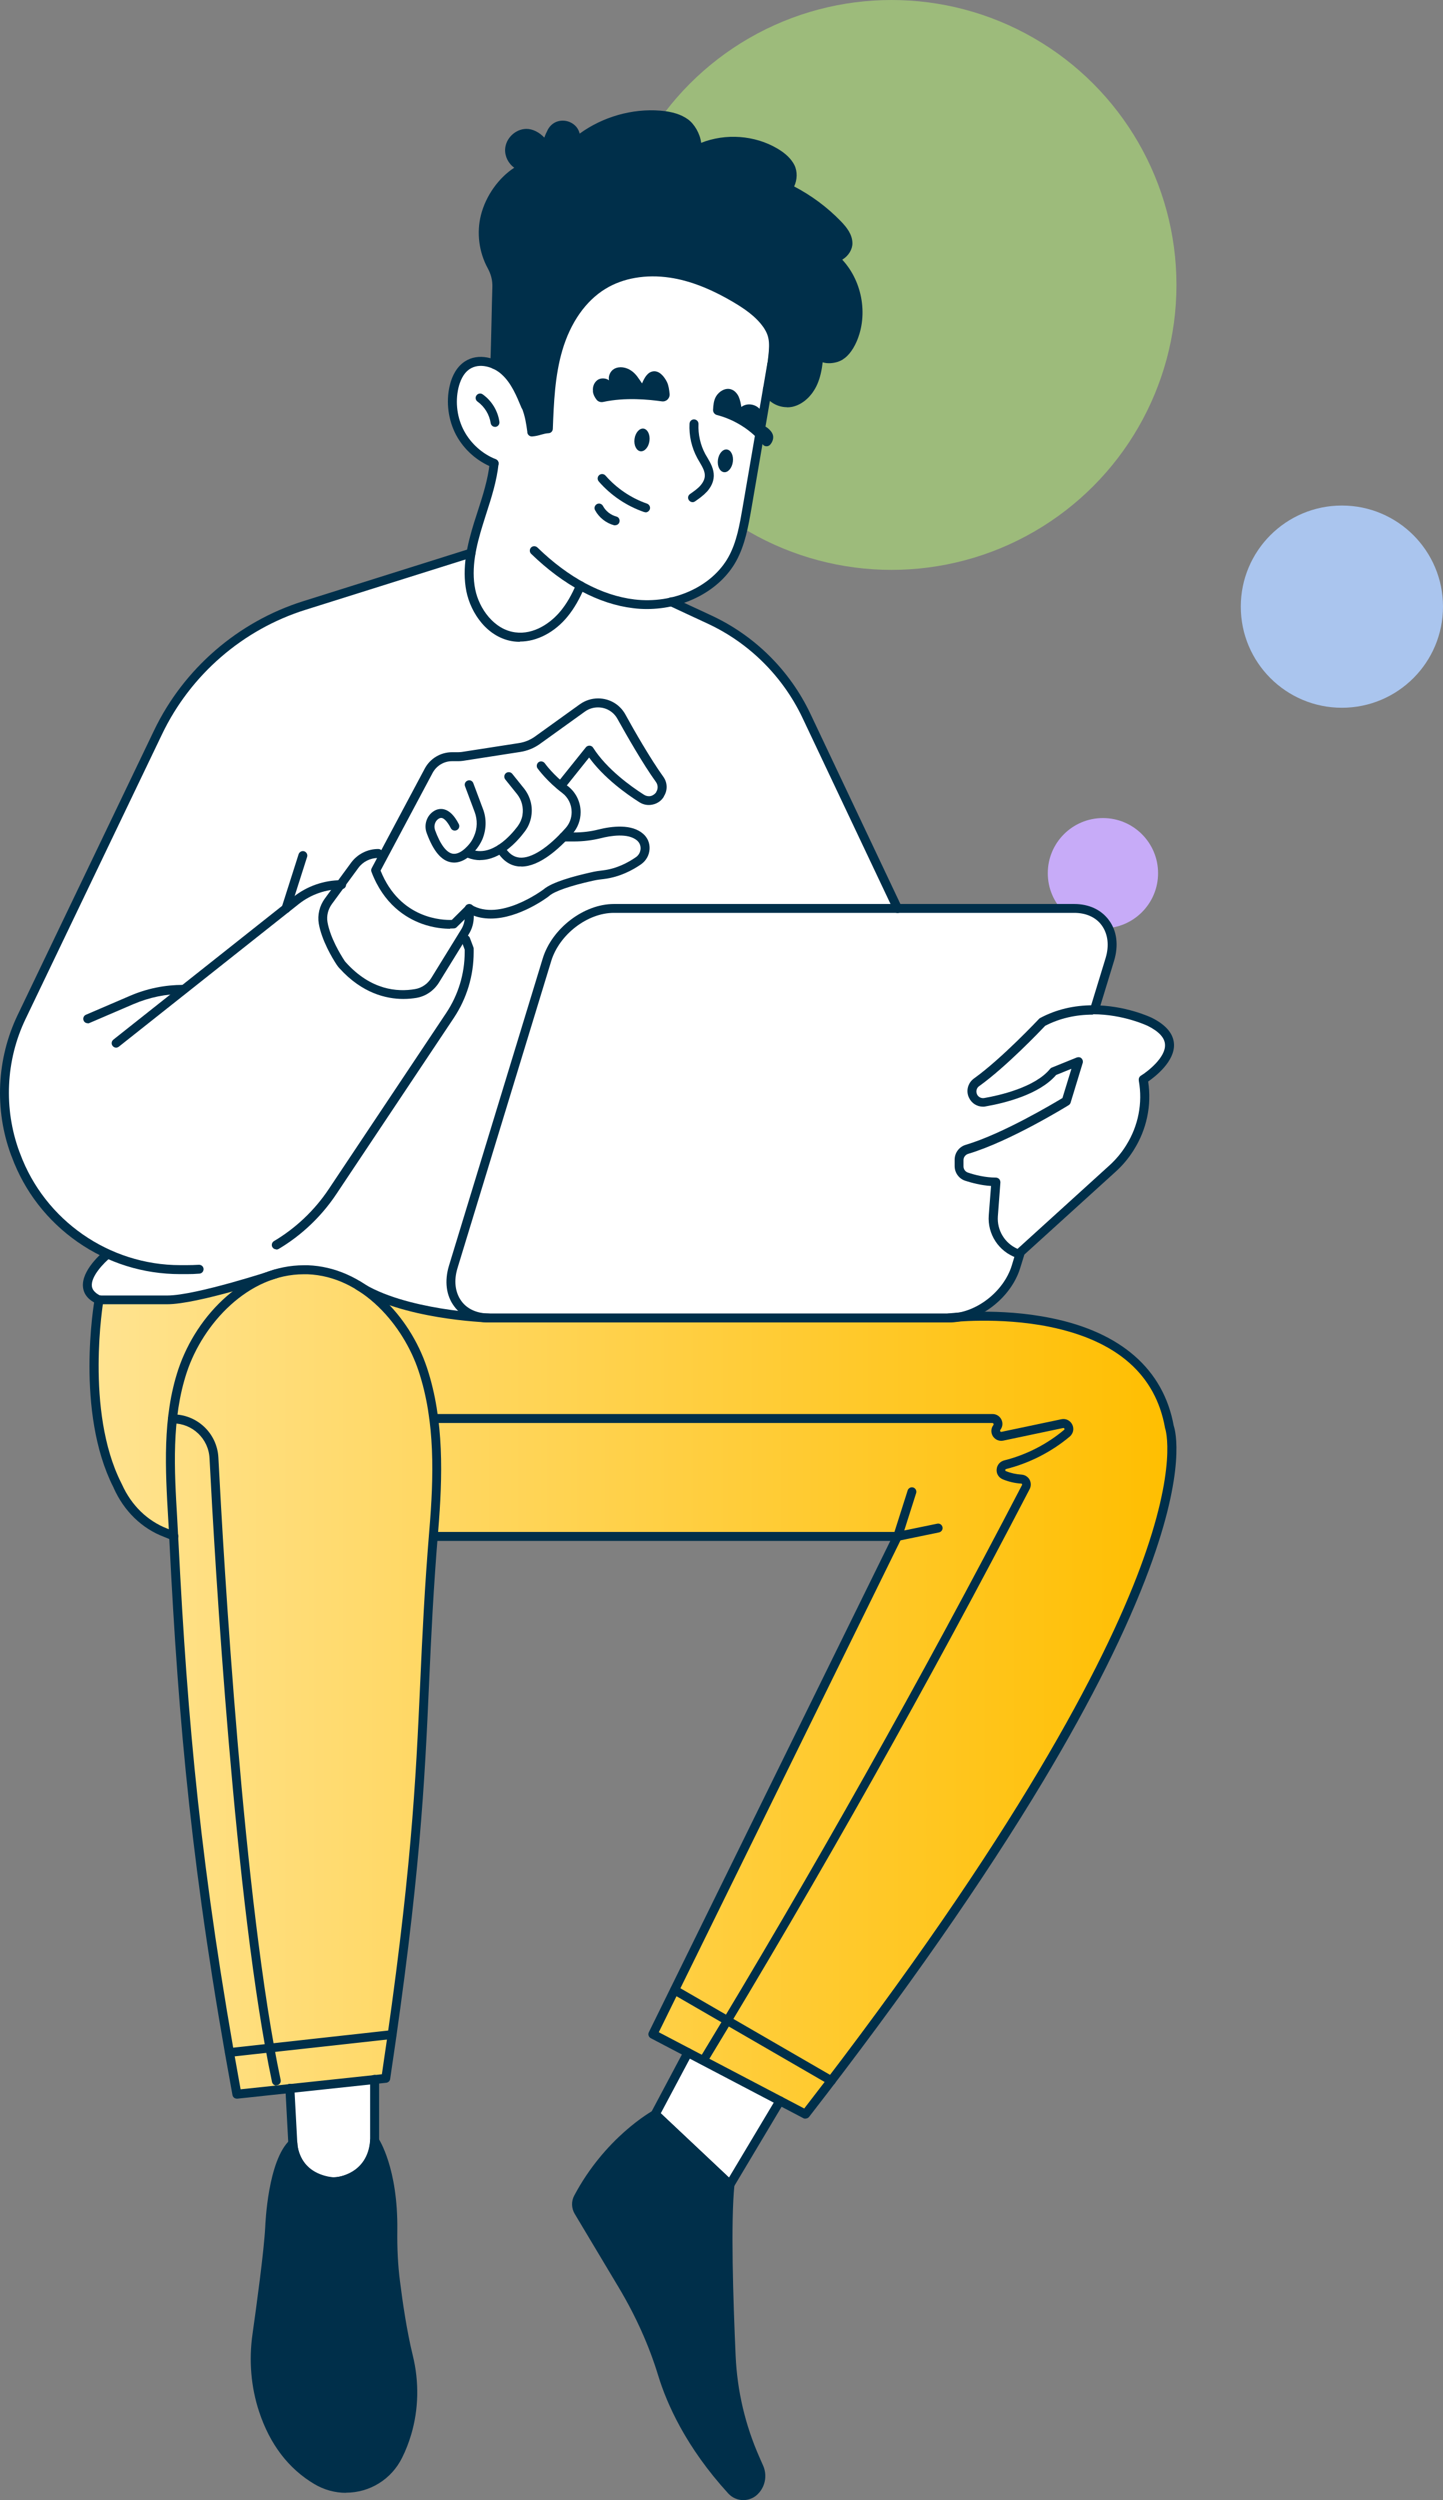 <svg width="157" height="272" viewBox="0 0 157 272" fill="none" xmlns="http://www.w3.org/2000/svg">
<rect x="0" y="0" width="157" height="272" fill="#808080" stroke="none"/>
<circle opacity="0.7" cx="31" cy="31" r="31" transform="matrix(-1 0 0 1 128 0)" fill="#AAD579"/>
<circle cx="6" cy="6" r="6" transform="matrix(-1 0 0 1 126 89)" fill="#C7ABF8"/>
<circle cx="11" cy="11" r="11" transform="matrix(-1 0 0 1 157 55)" fill="#AAC5EE"/>
<path d="M83.962 36.323L80.858 57.435C80.858 57.435 77.952 70.765 63.146 63.71L60.346 73.209L48.036 65.771L51.246 60.156L53.755 50.407C53.755 50.407 47.838 47.5 49.397 42.11C49.397 42.11 50.44 37.869 53.768 39.639L60.623 23.68L85.335 32.175L83.948 36.31L83.962 36.323Z" fill="white"/>
<path d="M64.414 48.239C64.493 47.87 64.876 47.672 65.233 47.566C66.171 47.288 67.201 47.434 68.112 47.804C69.023 48.173 69.816 48.768 70.556 49.428C70.846 49.692 71.163 50.075 71.005 50.445C70.846 50.815 70.331 50.828 69.935 50.789C68.205 50.604 66.421 50.3 65.008 49.27C64.665 49.019 64.322 48.662 64.414 48.253V48.239Z" fill="white"/>
<path d="M76.684 52.176C76.724 51.78 77.186 51.595 77.569 51.516C78.533 51.304 79.524 51.186 80.488 51.304C80.977 51.37 81.465 51.489 81.901 51.688L81.465 54.131C80.079 54.065 78.718 53.55 77.437 52.995C77.067 52.837 76.644 52.572 76.684 52.176Z" fill="white"/>
<path d="M68.68 28.145C68.68 28.145 62.736 36.455 63.159 44.871C63.159 44.871 57.084 51.067 58.14 59.866C58.14 59.866 55.367 63.67 56.476 69.312C56.476 69.312 50.387 69.219 51.272 60.156L53.782 50.406C53.782 50.406 49.093 47.117 49.159 43.827C49.159 43.827 48.71 38.41 53.795 39.322L59.619 26.177L68.68 28.145Z" fill="white"/>
<path d="M97.658 98.839L87.752 77.899C87.752 77.899 84.239 69.748 73.039 65.481C73.039 65.481 67.148 66.604 63.146 63.724C63.146 63.724 58.655 73.764 52.236 66.709C52.236 66.709 50.453 63.38 51.259 60.17L33.124 65.877C33.124 65.877 20.484 69.629 15.465 83.329L1.28 113.504C1.28 113.504 -1.256 122.871 4.41 130.546C4.41 130.546 7.276 133.836 11.714 136.412C11.714 136.412 7.382 139.86 10.79 141.406L51.8 143.203L102.07 143.388L97.658 98.839Z" fill="white"/>
<path d="M40.851 94.651L46.781 83.316C46.781 83.316 47.732 82.417 49.238 82.299C49.344 82.299 49.449 82.299 49.568 82.299C51.272 82.299 57.374 81.07 57.374 81.07L63.423 76.737C63.423 76.737 66.21 75.706 67.227 77.622L71.573 84.505C71.573 84.505 72.695 85.456 71.573 86.671C71.573 86.671 70.173 87.358 67.967 85.562L64.004 81.717L61.02 85.562C61.02 85.562 64.004 87.438 61.812 90.661L64.493 90.886C64.493 90.886 69.869 89.049 70.159 92.128C70.159 92.128 69.433 94.955 65.18 95.232L63.146 95.668L59.025 97.399C59.025 97.399 54.931 100.451 51.047 98.852L49.225 100.543C49.225 100.543 43.757 100.86 40.851 94.664V94.651Z" fill="white"/>
<path d="M120.733 104.414L110.087 138.909C110.087 138.909 108.687 143.388 101.66 143.388H51.8C51.8 143.388 47.31 141.591 50.031 135.461L59.778 104.414C59.778 104.414 58.801 98.826 69.103 98.839H116.876C116.876 98.839 122.423 98.971 120.746 104.414H120.733Z" fill="white"/>
<path d="M57.85 47.011L59.659 46.654C59.659 46.654 58.536 32.716 68.68 29.809C68.68 29.809 78.877 28.449 83.975 36.323L83.499 42.36C83.499 42.36 87.885 46.931 89.139 38.318C89.139 38.318 92.956 40.26 93.353 34.248C93.353 34.248 93.207 29.598 90.552 27.894C90.552 27.894 94.581 26.771 90.552 23.838L85.705 20.495C85.705 20.495 87.528 17.708 84.332 16.598C84.332 16.598 80.052 14.048 75.773 16.321C75.773 16.321 75.852 11.472 69.869 12.542C69.869 12.542 65.299 12.661 62.538 15.409C62.538 15.409 62.908 13.626 60.835 13.692C60.835 13.692 59.461 14.63 59.408 16.387C59.408 16.387 58.061 13.203 55.987 15.092C55.987 15.092 54.495 16.149 56.476 18.038C56.476 18.038 52.487 21.671 52.249 25.199C52.249 25.199 53.095 28.237 53.874 29.942L53.808 39.691C53.808 39.691 57.559 42.241 57.863 47.05L57.85 47.011Z" fill="#002F4A"/>
<path d="M106.257 117.731L113.415 111.165C113.415 111.165 121.948 107.73 126.888 112.592C126.888 112.592 128.367 114.851 124.391 117.467C124.391 117.467 125.421 124.786 119.253 128.736L110.774 136.386C110.774 136.386 106.442 134.259 108.37 128.565L104.368 127.996V125.499L115.766 119.951L117.18 115.538L114.631 116.555C114.631 116.555 109.929 120.611 106.521 119.832L105.874 119.237L106.244 117.731H106.257Z" fill="white"/>
<path d="M40.758 226.236V237.664H31.566V227.213L40.758 226.236Z" fill="white"/>
<path d="M84.873 228.548L79.431 237.664L71.295 230.001L74.861 223.303L84.873 228.548Z" fill="white"/>
<path d="M79.431 237.664C79.431 237.664 78.811 256.873 80.263 261.629L82.588 268.433C82.588 268.433 83.275 271.181 80.95 271.511C80.95 271.511 77.265 269.622 74.875 264.575C74.875 264.575 71.863 258.339 70.754 254.587C70.754 254.587 65.801 244.639 63.225 241.046L62.736 239.804L63.397 238.205C63.397 238.205 67.993 231.454 71.308 230.001L79.431 237.65V237.664Z" fill="#002F4A"/>
<path d="M40.719 233.053C40.719 233.053 43.413 237.347 42.806 245.353C42.806 245.353 43.268 252.434 44.338 255.882C44.338 255.882 45.672 262.461 43.73 266.266C43.73 266.266 40.56 273.572 34.049 269.569C34.049 269.569 28.369 265.764 27.762 258.155L28.911 246.647L29.809 238.153C29.809 238.153 30.311 234.321 31.566 233.053C31.566 233.053 32.49 237.069 36.162 237.36C36.162 237.36 40.534 236.858 40.719 233.053Z" fill="#002F4A"/>
<path d="M10.776 141.406C10.776 141.406 7.54 163.389 18.926 167.141C18.926 167.141 21.079 207.661 25.767 227.834L41.96 226.104C41.96 226.104 47.455 181.647 47.191 167.141H97.645L71.044 221.295L87.647 230.001C87.647 230.001 119.082 190.314 125.738 167.141C125.738 167.141 133.927 150.905 117.761 144.841C117.761 144.841 111.632 142.714 104.738 143.189H51.787C51.787 143.189 42.674 142.317 38.989 139.847C38.989 139.847 33.203 135.87 27.075 139.847L24.883 140.098C24.883 140.098 19.48 141.472 17.275 141.472L10.763 141.392L10.776 141.406Z" fill="url(#paint0_linear_57_12454)"/>
<path d="M72.075 85.377C72.075 85.377 72.048 85.39 72.022 85.416C71.176 85.931 70.08 85.707 69.486 84.927L65.656 79.854C64.969 78.943 63.648 78.837 62.816 79.617L58.88 83.329L62.512 87.53C62.512 87.53 55.102 92.101 49.581 89.38L47.574 92.022L42.172 96.831L40.574 94.757L46.794 83.329L49.053 82.338L57.374 81.07L62.684 77.265C62.684 77.265 65.338 75.97 66.699 76.961L72.075 85.377Z" fill="white"/>
<path d="M76.512 224.651C76.671 224.651 76.829 224.572 76.922 224.413C89.245 204.081 101.066 183.088 112.029 162.003C112.2 161.672 112.187 161.289 112.015 160.972C111.83 160.655 111.513 160.457 111.144 160.431C110.563 160.391 109.981 160.272 109.44 160.047C109.427 160.047 109.361 160.021 109.374 159.929C109.374 159.849 109.44 159.836 109.466 159.823C111.989 159.189 114.38 157.973 116.387 156.295C116.77 155.965 116.889 155.45 116.665 154.988C116.44 154.538 115.965 154.301 115.476 154.406L108.951 155.78C108.951 155.78 108.859 155.78 108.832 155.727C108.806 155.688 108.806 155.635 108.832 155.595V155.569C109.096 155.239 109.136 154.803 108.951 154.433C108.766 154.063 108.396 153.838 107.987 153.838H47.204C46.94 153.838 46.715 154.05 46.715 154.327C46.715 154.604 46.927 154.816 47.204 154.816H107.987C107.987 154.816 108.066 154.842 108.093 154.882C108.106 154.908 108.119 154.948 108.093 155.001V155.027C107.802 155.384 107.789 155.873 108.027 156.256C108.278 156.639 108.713 156.824 109.162 156.731L115.687 155.357C115.687 155.357 115.766 155.344 115.806 155.423C115.846 155.503 115.806 155.542 115.78 155.556C113.891 157.141 111.632 158.29 109.255 158.885C108.793 159.004 108.476 159.387 108.436 159.863C108.396 160.338 108.661 160.761 109.11 160.946C109.757 161.21 110.43 161.369 111.117 161.408C111.17 161.408 111.183 161.435 111.196 161.461C111.196 161.487 111.223 161.527 111.196 161.567C100.234 182.639 88.439 203.618 76.129 223.924C75.984 224.149 76.063 224.453 76.288 224.585C76.367 224.638 76.46 224.651 76.539 224.651H76.512Z" fill="#002F4A"/>
<path d="M30.06 226.857C30.06 226.857 30.126 226.857 30.166 226.857C30.43 226.804 30.588 226.54 30.536 226.289C26.494 207.251 24.328 169.652 23.76 158.581C23.628 155.938 21.448 153.877 18.807 153.877H18.767C18.503 153.877 18.279 154.089 18.279 154.366C18.279 154.644 18.49 154.855 18.767 154.855H18.807C20.933 154.855 22.69 156.52 22.796 158.647C23.364 169.731 25.543 207.397 29.598 226.513C29.651 226.738 29.849 226.896 30.073 226.896L30.06 226.857Z" fill="#002F4A"/>
<path d="M97.658 167.63C97.658 167.63 97.724 167.63 97.751 167.63L102.162 166.719C102.426 166.666 102.598 166.415 102.545 166.151C102.492 165.886 102.242 165.715 101.977 165.768L98.385 166.507L99.679 162.438C99.758 162.187 99.613 161.91 99.362 161.831C99.111 161.751 98.834 161.897 98.755 162.148L97.209 167.009C97.156 167.168 97.196 167.353 97.315 167.485C97.407 167.591 97.54 167.644 97.672 167.644L97.658 167.63Z" fill="#002F4A"/>
<path d="M70.384 66.26C74.478 66.26 78.335 64.238 80.092 61.054C81.069 59.284 81.426 57.223 81.743 55.4L84.437 39.705C84.477 39.441 84.305 39.19 84.041 39.15C83.777 39.11 83.526 39.282 83.486 39.546L80.792 55.241C80.475 57.065 80.158 58.967 79.26 60.592C77.463 63.829 73.263 65.731 69.023 65.216C65.484 64.793 61.838 62.838 58.47 59.562C58.272 59.377 57.968 59.377 57.784 59.562C57.599 59.76 57.599 60.063 57.784 60.248C61.31 63.67 65.14 65.718 68.891 66.167C69.393 66.233 69.882 66.26 70.384 66.26Z" fill="#002F4A"/>
<path d="M56.568 69.8C58.431 69.8 60.372 68.783 61.772 67.053C62.459 66.207 63.04 65.203 63.595 63.908C63.701 63.657 63.595 63.38 63.344 63.274C63.093 63.169 62.816 63.274 62.71 63.525C62.195 64.741 61.654 65.665 61.02 66.445C59.95 67.766 58.087 69.074 56.053 68.796C53.755 68.493 52.131 66.22 51.708 64.133C51.232 61.781 51.827 59.364 52.527 57.091C52.646 56.695 52.778 56.312 52.897 55.915C53.465 54.158 54.046 52.348 54.244 50.472C54.27 50.208 54.085 49.97 53.808 49.944C53.544 49.917 53.306 50.102 53.28 50.38C53.095 52.15 52.527 53.92 51.972 55.638C51.84 56.034 51.721 56.431 51.589 56.827C50.849 59.218 50.229 61.781 50.744 64.344C51.219 66.696 53.029 69.404 55.908 69.787C56.119 69.814 56.331 69.827 56.555 69.827L56.568 69.8Z" fill="#002F4A"/>
<path d="M53.768 50.895C53.966 50.895 54.138 50.776 54.217 50.591C54.31 50.34 54.191 50.063 53.94 49.957C52.487 49.389 51.246 48.266 50.506 46.905C49.74 45.492 49.515 43.787 49.872 42.228C50.031 41.555 50.361 40.643 51.1 40.154C52.17 39.441 53.702 39.916 54.587 40.736C55.631 41.674 56.212 43.1 56.727 44.342C56.833 44.593 57.11 44.712 57.361 44.606C57.612 44.501 57.731 44.223 57.625 43.972C57.07 42.625 56.436 41.105 55.234 40.009C54.046 38.926 52.051 38.344 50.559 39.335C49.766 39.864 49.198 40.775 48.921 41.991C48.512 43.774 48.776 45.73 49.634 47.341C50.48 48.913 51.906 50.182 53.57 50.842C53.623 50.869 53.689 50.882 53.755 50.882L53.768 50.895Z" fill="#002F4A"/>
<path d="M57.85 47.486C57.85 47.486 57.876 47.486 57.889 47.486C58.246 47.46 58.576 47.381 58.88 47.288C59.157 47.209 59.421 47.143 59.699 47.13C59.95 47.117 60.135 46.905 60.148 46.667C60.254 43.827 60.372 40.881 61.178 38.133C62.063 35.107 63.727 32.729 65.88 31.421C67.795 30.246 70.291 29.823 72.88 30.206C75.02 30.523 77.278 31.395 79.748 32.848C80.911 33.535 82.218 34.394 83.064 35.609C83.803 36.693 83.764 37.472 83.499 39.573C83.46 39.837 83.658 40.075 83.922 40.114C84.186 40.141 84.424 39.956 84.464 39.692C84.715 37.71 84.86 36.508 83.869 35.068C82.918 33.694 81.505 32.756 80.25 32.016C77.662 30.497 75.297 29.598 73.026 29.255C70.212 28.832 67.491 29.308 65.378 30.602C63.027 32.042 61.204 34.619 60.253 37.868C59.448 40.603 59.316 43.457 59.197 46.245C58.999 46.284 58.814 46.337 58.642 46.377C58.51 46.416 58.391 46.443 58.272 46.469C58.153 45.65 58.021 44.937 57.665 43.999C57.572 43.748 57.295 43.629 57.044 43.721C56.793 43.814 56.674 44.091 56.767 44.342C57.136 45.32 57.242 46.02 57.374 46.984V47.077C57.427 47.315 57.625 47.486 57.863 47.486H57.85Z" fill="#002F4A"/>
<path d="M85.626 44.316C85.811 44.316 85.996 44.303 86.194 44.263C87.343 44.012 88.36 43.087 88.928 41.792C89.258 41.026 89.417 40.207 89.509 39.414C90.024 39.586 90.645 39.52 91.12 39.375C91.886 39.137 92.52 38.516 93.035 37.512C94.528 34.539 93.894 30.669 91.635 28.251C91.662 28.251 91.675 28.224 91.701 28.211C92.322 27.828 92.745 27.128 92.745 26.48C92.745 25.503 92.111 24.723 91.503 24.089C90.011 22.544 88.294 21.275 86.405 20.284C86.749 19.558 86.775 18.646 86.432 17.959C86.088 17.285 85.481 16.691 84.582 16.163C82.126 14.709 78.943 14.485 76.288 15.541C76.169 14.524 75.535 13.481 74.861 12.992C74.109 12.45 73.158 12.146 71.85 12.04C68.772 11.79 65.576 12.714 63.067 14.537C62.948 14.009 62.591 13.547 62.023 13.296C61.231 12.939 60.148 13.111 59.606 14.101C59.461 14.379 59.329 14.67 59.223 14.973C58.695 14.405 57.955 14.009 57.242 14.022C56.066 14.049 55.023 15.053 54.957 16.229C54.917 17.021 55.314 17.788 55.948 18.25C54.257 19.346 52.857 21.302 52.329 23.389C51.84 25.305 52.104 27.419 53.068 29.189C53.425 29.836 53.597 30.536 53.57 31.223C53.531 32.492 53.504 33.747 53.478 34.962C53.438 36.495 53.412 38.08 53.346 39.652C53.346 39.916 53.544 40.141 53.808 40.154C54.072 40.154 54.297 39.956 54.31 39.692C54.376 38.106 54.416 36.521 54.442 34.975C54.468 33.76 54.495 32.505 54.534 31.25C54.561 30.391 54.349 29.519 53.914 28.726C53.068 27.168 52.831 25.318 53.266 23.627C53.821 21.46 55.419 19.452 57.242 18.646C57.44 18.554 57.559 18.356 57.519 18.131C57.493 17.92 57.321 17.748 57.11 17.721C56.436 17.629 55.882 16.968 55.921 16.295C55.961 15.621 56.582 15.013 57.255 15C57.929 14.987 58.853 15.766 58.919 16.427C58.946 16.678 59.157 16.863 59.395 16.863C59.646 16.863 59.857 16.678 59.87 16.427C59.936 15.793 60.135 15.158 60.452 14.577C60.729 14.075 61.231 14.022 61.614 14.194C61.957 14.352 62.261 14.696 62.063 15.238C62.023 15.33 61.984 15.409 61.931 15.476C61.772 15.674 61.799 15.964 61.984 16.123C62.169 16.295 62.459 16.295 62.644 16.123C65.074 13.903 68.469 12.741 71.744 13.005C72.867 13.097 73.659 13.335 74.267 13.771C74.927 14.247 75.443 15.476 75.284 16.189C75.244 16.374 75.311 16.559 75.456 16.678C75.601 16.797 75.799 16.81 75.971 16.731C78.48 15.462 81.65 15.568 84.067 16.995C84.807 17.431 85.282 17.893 85.547 18.395C85.811 18.91 85.705 19.703 85.322 20.166C85.23 20.284 85.19 20.43 85.216 20.575C85.243 20.72 85.349 20.839 85.481 20.905C87.475 21.87 89.258 23.165 90.79 24.75C91.266 25.239 91.754 25.833 91.754 26.467C91.754 26.758 91.49 27.168 91.173 27.366C91.094 27.419 90.896 27.524 90.751 27.445C90.526 27.326 90.262 27.405 90.13 27.617C89.998 27.828 90.037 28.105 90.236 28.264C92.771 30.299 93.603 34.169 92.151 37.063C91.768 37.816 91.319 38.278 90.83 38.437C90.381 38.569 89.892 38.569 89.694 38.437C89.654 38.41 89.615 38.371 89.615 38.278C89.602 38.027 89.39 37.829 89.139 37.816C88.888 37.816 88.677 38.001 88.65 38.252C88.558 39.322 88.452 40.419 88.03 41.383C87.594 42.387 86.828 43.1 85.983 43.285C85.124 43.47 84.16 42.955 83.962 42.215C83.896 41.951 83.632 41.806 83.367 41.872C83.103 41.938 82.958 42.202 83.024 42.466C83.301 43.536 84.437 44.303 85.626 44.303V44.316Z" fill="#002F4A"/>
<path d="M97.658 99.328C97.724 99.328 97.804 99.315 97.87 99.275C98.107 99.156 98.213 98.865 98.094 98.628L88.188 77.688C85.956 72.958 82.113 69.14 77.371 66.947L73.25 65.031C73.012 64.912 72.722 65.031 72.603 65.269C72.484 65.507 72.603 65.797 72.841 65.916L76.962 67.832C81.505 69.933 85.177 73.592 87.317 78.111L97.222 99.05C97.302 99.222 97.473 99.328 97.658 99.328Z" fill="#002F4A"/>
<path d="M30.06 135.95C30.139 135.95 30.232 135.923 30.311 135.883C32.807 134.404 34.973 132.343 36.585 129.925L49.37 110.755C50.783 108.628 51.536 106.158 51.536 103.595V103.238C51.536 103.238 51.536 103.119 51.51 103.066L51.127 102.049C51.034 101.798 50.757 101.666 50.506 101.759C50.255 101.851 50.123 102.128 50.215 102.379L50.559 103.317V103.582C50.559 105.947 49.859 108.232 48.551 110.201L35.766 129.37C34.234 131.669 32.173 133.624 29.809 135.025C29.585 135.157 29.505 135.461 29.637 135.685C29.73 135.844 29.888 135.923 30.06 135.923V135.95Z" fill="#002F4A"/>
<path d="M19.613 138.618H20.326C20.775 138.618 21.237 138.605 21.699 138.565C21.964 138.552 22.162 138.314 22.148 138.05C22.135 137.786 21.898 137.588 21.633 137.601C21.198 137.627 20.762 137.641 20.326 137.641H19.613C11.873 137.641 4.872 132.766 2.191 125.513L2.112 125.314C0.382 120.624 0.62 115.353 2.786 110.848L17.631 79.881C20.722 73.42 26.415 68.479 33.256 66.339L51.391 60.632C51.642 60.553 51.787 60.275 51.708 60.024C51.629 59.773 51.351 59.628 51.1 59.707L32.966 65.414C25.886 67.647 19.969 72.773 16.76 79.471L1.914 110.439C-0.358 115.181 -0.622 120.73 1.201 125.658L1.28 125.856C2.667 129.621 5.15 132.819 8.439 135.117C11.727 137.416 15.597 138.618 19.599 138.618H19.613Z" fill="#002F4A"/>
<path d="M12.626 113.979C12.731 113.979 12.837 113.94 12.929 113.874L32.53 98.337C33.838 97.307 35.475 96.739 37.139 96.739H37.166C37.43 96.739 37.655 96.527 37.655 96.25C37.655 95.972 37.443 95.761 37.166 95.761H37.139C35.251 95.761 33.402 96.408 31.936 97.571L12.335 113.107C12.124 113.279 12.084 113.583 12.256 113.794C12.348 113.913 12.493 113.979 12.639 113.979H12.626Z" fill="#002F4A"/>
<path d="M9.548 111.337C9.548 111.337 9.68 111.337 9.733 111.298L14.501 109.25C16.231 108.51 18.067 108.127 19.956 108.127H19.982C20.247 108.127 20.471 107.915 20.471 107.638C20.471 107.361 20.26 107.149 19.982 107.149H19.956C17.935 107.149 15.98 107.546 14.118 108.351L9.35 110.399C9.099 110.505 8.993 110.796 9.099 111.033C9.178 111.218 9.35 111.324 9.548 111.324V111.337Z" fill="#002F4A"/>
<path d="M43.876 108.681C44.43 108.681 44.919 108.628 45.315 108.562C46.319 108.391 47.204 107.783 47.759 106.898L51.008 101.626C51.364 101.058 51.549 100.398 51.549 99.724V98.839C51.549 98.575 51.338 98.35 51.061 98.35C50.783 98.35 50.572 98.561 50.572 98.839V99.724C50.572 100.213 50.44 100.702 50.176 101.124L46.927 106.396C46.53 107.043 45.883 107.492 45.144 107.611C43.228 107.941 40.362 107.717 37.655 104.731C37.562 104.639 37.483 104.533 37.417 104.414C37.074 103.886 35.938 102.049 35.634 100.332C35.515 99.645 35.687 98.931 36.123 98.337L38.989 94.426C39.49 93.739 40.296 93.343 41.142 93.343H41.155C41.419 93.343 41.643 93.132 41.643 92.854C41.643 92.577 41.432 92.365 41.155 92.365H41.142C39.992 92.365 38.896 92.92 38.209 93.845L35.343 97.755C34.762 98.548 34.524 99.552 34.683 100.49C35.013 102.327 36.136 104.203 36.611 104.929C36.717 105.088 36.823 105.233 36.955 105.365C39.398 108.06 42.013 108.681 43.889 108.681H43.876Z" fill="#002F4A"/>
<path d="M56.714 94.281C58.695 94.281 60.821 92.365 62.274 90.727C62.855 90.08 63.172 89.234 63.172 88.375V88.349C63.172 87.239 62.644 86.169 61.759 85.509C60.214 84.346 59.276 83.051 59.276 83.038C59.118 82.827 58.814 82.774 58.602 82.919C58.391 83.078 58.338 83.382 58.484 83.593C58.523 83.646 59.514 85.02 61.178 86.275C61.812 86.75 62.195 87.53 62.195 88.336V88.362C62.195 88.996 61.971 89.604 61.548 90.08C59.633 92.246 57.81 93.422 56.529 93.303C55.868 93.237 55.34 92.854 54.891 92.101C54.759 91.876 54.455 91.797 54.231 91.929C54.006 92.061 53.927 92.365 54.059 92.59C54.666 93.607 55.472 94.175 56.45 94.268C56.542 94.268 56.635 94.268 56.727 94.268L56.714 94.281Z" fill="#002F4A"/>
<path d="M52.249 93.568C54.495 93.568 56.331 91.494 57.097 90.463C57.453 90.001 57.691 89.446 57.797 88.865V88.838C57.995 87.768 57.704 86.659 57.031 85.8L55.736 84.188C55.565 83.977 55.261 83.95 55.05 84.109C54.838 84.281 54.812 84.584 54.97 84.796L56.265 86.407C56.767 87.042 56.978 87.861 56.846 88.667V88.693C56.767 89.129 56.582 89.539 56.331 89.882C55.538 90.939 53.465 93.277 51.232 92.406C50.981 92.313 50.704 92.432 50.598 92.683C50.506 92.934 50.625 93.211 50.876 93.317C51.351 93.502 51.8 93.581 52.249 93.581V93.568Z" fill="#002F4A"/>
<path d="M49.41 93.845C50.229 93.845 51.1 93.317 51.88 92.326C52.104 92.035 52.302 91.705 52.461 91.361C52.923 90.278 52.963 89.076 52.54 87.992L51.497 85.205C51.404 84.954 51.127 84.822 50.876 84.927C50.625 85.02 50.493 85.297 50.598 85.548L51.642 88.336C51.959 89.195 51.946 90.119 51.576 90.965C51.457 91.255 51.298 91.52 51.127 91.744C50.823 92.127 50.044 92.999 49.264 92.88C48.578 92.775 47.904 91.876 47.336 90.317C47.164 89.842 47.336 89.327 47.719 89.076C47.891 88.97 48.01 88.983 48.089 88.996C48.261 89.036 48.604 89.247 49.053 90.106C49.172 90.344 49.476 90.436 49.714 90.304C49.951 90.185 50.044 89.882 49.912 89.644C49.436 88.732 48.921 88.217 48.34 88.058C47.957 87.953 47.561 88.019 47.204 88.243C46.425 88.732 46.094 89.736 46.425 90.635C47.151 92.603 48.023 93.647 49.106 93.819C49.212 93.832 49.304 93.845 49.41 93.845Z" fill="#002F4A"/>
<path d="M48.961 101.019C49.225 101.019 49.37 101.005 49.397 101.005C49.502 101.005 49.608 100.953 49.687 100.873L51.14 99.447C51.866 99.803 52.632 99.935 53.398 99.935C56.502 99.935 59.593 97.61 59.752 97.478C59.752 97.478 59.765 97.465 59.778 97.452C60.333 96.963 62.089 96.355 64.48 95.827C64.929 95.721 65.365 95.668 65.735 95.628C67.452 95.417 68.878 94.638 69.75 94.03C70.291 93.647 70.635 93.052 70.674 92.378C70.714 91.731 70.45 91.123 69.975 90.714C68.733 89.63 66.633 89.868 65.088 90.251C64.255 90.463 63.37 90.569 62.459 90.569H61.31C61.046 90.569 60.821 90.78 60.821 91.057C60.821 91.335 61.033 91.546 61.31 91.546H62.459C63.45 91.546 64.414 91.427 65.325 91.203C66.408 90.925 68.35 90.595 69.327 91.454C69.578 91.678 69.71 91.995 69.697 92.339C69.671 92.709 69.499 93.039 69.195 93.25C68.403 93.805 67.135 94.505 65.616 94.69C65.246 94.73 64.744 94.796 64.269 94.915C62.433 95.325 60.055 95.972 59.157 96.751C58.906 96.936 54.363 100.266 51.312 98.456C51.127 98.35 50.876 98.376 50.73 98.522L49.159 100.081C48.208 100.12 43.532 100.015 41.406 94.717L47.072 84.082C47.495 83.302 48.3 82.813 49.185 82.813H49.872C50.044 82.813 50.215 82.8 50.387 82.774L56.595 81.809C57.374 81.691 58.127 81.387 58.761 80.924L63.648 77.41C64.057 77.119 64.546 76.961 65.048 76.961H65.074C65.946 76.961 66.752 77.436 67.174 78.203C68.139 79.933 69.948 83.117 71.374 85.086C71.599 85.403 71.612 85.826 71.401 86.156V86.182C71.256 86.394 71.031 86.552 70.793 86.605C70.542 86.658 70.291 86.605 70.08 86.473C68.641 85.561 66.012 83.672 64.533 81.347C64.454 81.215 64.308 81.136 64.15 81.122C63.991 81.122 63.846 81.175 63.74 81.307L60.689 85.112C60.518 85.324 60.557 85.627 60.769 85.799C60.98 85.971 61.284 85.931 61.455 85.72L64.097 82.417C65.708 84.637 68.165 86.394 69.565 87.279C70.001 87.556 70.516 87.649 71.018 87.53C71.52 87.424 71.956 87.12 72.22 86.684V86.658C72.656 85.984 72.629 85.139 72.167 84.504C70.78 82.576 68.971 79.431 68.033 77.714C67.439 76.644 66.316 75.983 65.088 75.983H65.061C64.348 75.983 63.674 76.208 63.093 76.617L58.206 80.132C57.691 80.501 57.084 80.752 56.45 80.845L50.242 81.809C50.123 81.823 49.991 81.836 49.872 81.836H49.185C47.944 81.836 46.794 82.523 46.213 83.619L40.441 94.453C40.376 94.572 40.362 94.717 40.415 94.849C41.736 98.35 44.113 99.843 45.87 100.49C47.204 100.979 48.38 101.045 48.974 101.045L48.961 101.019Z" fill="#002F4A"/>
<path d="M53.174 143.876H103.258C106.534 143.876 109.995 141.221 110.998 137.958L111.421 136.597C111.5 136.346 111.355 136.068 111.104 135.989C110.853 135.91 110.576 136.055 110.496 136.306L110.087 137.667C109.202 140.547 106.151 142.899 103.272 142.899H53.187C51.906 142.899 50.836 142.423 50.202 141.551C49.515 140.613 49.357 139.332 49.779 137.958L59.976 104.546C60.861 101.666 63.912 99.314 66.791 99.314H116.876C118.157 99.314 119.227 99.79 119.861 100.662C120.548 101.6 120.706 102.882 120.284 104.256L118.619 109.699C118.54 109.95 118.685 110.227 118.936 110.306C119.187 110.386 119.465 110.24 119.544 109.989L121.208 104.546C121.723 102.855 121.525 101.27 120.64 100.094C119.808 98.971 118.474 98.35 116.876 98.35H66.791C63.516 98.35 60.055 101.006 59.051 104.269L48.855 137.68C48.34 139.371 48.538 140.957 49.423 142.132C50.255 143.255 51.589 143.876 53.187 143.876H53.174Z" fill="#002F4A"/>
<path d="M110.813 136.901C110.932 136.901 111.051 136.861 111.144 136.769L121.406 127.455C122.133 126.794 122.767 126.041 123.295 125.209L123.361 125.103C124.761 122.884 125.316 120.255 124.92 117.665C125.699 117.123 127.812 115.485 127.733 113.609C127.68 112.473 126.874 111.509 125.316 110.729C125.197 110.676 122.463 109.368 118.923 109.368C116.836 109.368 114.908 109.831 113.191 110.742C113.138 110.769 113.098 110.795 113.059 110.835C113.019 110.875 108.978 115.181 105.966 117.335C105.293 117.824 105.068 118.709 105.438 119.449C105.728 120.043 106.31 120.4 106.944 120.4C107.036 120.4 107.142 120.4 107.234 120.373C109.334 120.004 113.085 119.079 114.908 116.952L116.572 116.278L115.595 119.462C114.604 120.056 109.083 123.359 105.081 124.548C104.355 124.76 103.866 125.42 103.866 126.173V126.86C103.866 127.587 104.328 128.234 105.015 128.459C105.715 128.683 106.719 128.961 107.828 129.027L107.578 132.211C107.419 134.259 108.661 136.161 110.589 136.835H110.615C110.615 136.835 110.721 136.874 110.774 136.874L110.813 136.901ZM118.923 110.346C122.225 110.346 124.854 111.601 124.88 111.614C126.095 112.222 126.729 112.909 126.755 113.662C126.822 115.049 124.88 116.569 124.127 117.031C123.955 117.137 123.876 117.335 123.903 117.533V117.573C124.338 120.004 123.85 122.5 122.529 124.601L122.463 124.707C121.987 125.46 121.406 126.147 120.746 126.755L110.708 135.87C109.321 135.263 108.462 133.849 108.568 132.33L108.845 128.644C108.845 128.512 108.806 128.38 108.713 128.274C108.621 128.181 108.489 128.115 108.357 128.115C107.181 128.115 106.059 127.825 105.319 127.574C105.028 127.481 104.83 127.204 104.83 126.9V126.213C104.83 125.896 105.042 125.618 105.359 125.526C109.876 124.178 116.004 120.4 116.268 120.241C116.374 120.175 116.44 120.083 116.48 119.977L117.8 115.644C117.853 115.459 117.8 115.274 117.668 115.142C117.536 115.01 117.338 114.983 117.153 115.049L114.446 116.146C114.366 116.172 114.3 116.225 114.248 116.291C112.61 118.312 108.687 119.184 107.076 119.462C106.759 119.515 106.455 119.356 106.31 119.079C106.151 118.748 106.244 118.365 106.534 118.167C109.466 116.067 113.191 112.156 113.719 111.601C115.278 110.795 117.021 110.386 118.923 110.386V110.346Z" fill="#002F4A"/>
<path d="M31.117 99.328C31.328 99.328 31.513 99.196 31.579 98.984L33.415 93.224C33.494 92.973 33.349 92.696 33.098 92.616C32.847 92.537 32.57 92.683 32.49 92.933L30.654 98.694C30.575 98.945 30.721 99.222 30.971 99.301C31.024 99.315 31.064 99.328 31.117 99.328Z" fill="#002F4A"/>
<path d="M25.781 228.323C25.781 228.323 25.82 228.323 25.834 228.323L42.026 226.593C42.251 226.566 42.423 226.395 42.449 226.183C45.725 204.292 46.2 193.961 46.689 183.009C46.913 178.015 47.151 172.862 47.679 166.508C48.155 160.681 48.34 154.512 46.464 148.831C45.5 145.911 43.757 143.203 41.577 141.195C39.174 138.988 36.387 137.76 33.507 137.654C33.362 137.654 33.217 137.654 33.058 137.654C30.073 137.654 27.141 138.843 24.592 141.089C22.254 143.15 20.418 145.951 19.401 148.976C17.658 154.221 17.988 159.862 18.305 165.305C18.358 166.111 18.398 166.957 18.437 167.776C19.428 187.619 20.867 203.83 25.292 227.927C25.332 228.165 25.543 228.323 25.767 228.323H25.781ZM41.551 225.668L26.177 227.306C21.832 203.499 20.405 187.408 19.415 167.723C19.375 166.904 19.322 166.058 19.282 165.253C18.965 159.902 18.648 154.353 20.326 149.293C22.082 143.995 27.022 138.632 33.058 138.632C33.19 138.632 33.322 138.632 33.468 138.632C39.451 138.869 43.915 144.247 45.54 149.148C47.376 154.67 47.191 160.721 46.715 166.428C46.187 172.796 45.949 177.962 45.725 182.956C45.236 193.815 44.761 204.081 41.551 225.655V225.668Z" fill="#002F4A"/>
<path d="M18.926 167.63C19.097 167.63 19.269 167.538 19.362 167.366C19.48 167.128 19.388 166.837 19.15 166.719C18.873 166.573 18.556 166.441 18.212 166.309C16.046 165.477 14.29 163.772 13.273 161.5C13.246 161.434 13.22 161.381 13.18 161.315C9.231 153.454 11.239 141.604 11.252 141.485C11.292 141.221 11.12 140.97 10.856 140.93C10.591 140.89 10.341 141.062 10.301 141.326C10.209 141.828 8.214 153.613 12.309 161.751C12.335 161.804 12.361 161.844 12.375 161.896C13.497 164.407 15.439 166.296 17.856 167.207C18.173 167.326 18.463 167.458 18.714 167.577C18.78 167.617 18.86 167.63 18.926 167.63Z" fill="#002F4A"/>
<path d="M87.647 230.49C87.792 230.49 87.937 230.424 88.03 230.305C98.464 216.856 107.049 204.543 113.534 193.723C118.725 185.056 122.595 177.314 125.038 170.708C129.04 159.888 127.891 155.661 127.706 155.132C126.597 149.002 121.987 144.946 114.366 143.401C108.687 142.238 103.404 142.872 103.192 142.899C102.928 142.925 102.743 143.176 102.77 143.44C102.796 143.704 103.047 143.889 103.311 143.863C103.364 143.863 108.661 143.229 114.195 144.352C121.499 145.845 125.725 149.544 126.755 155.344C126.755 155.37 126.769 155.41 126.782 155.436C126.782 155.476 128.182 159.518 124.008 170.682C120.178 180.921 110.721 199.417 87.501 229.393L71.678 221.096L98.081 167.366C98.16 167.221 98.147 167.036 98.055 166.89C97.962 166.745 97.817 166.666 97.645 166.666H47.191C46.927 166.666 46.702 166.877 46.702 167.155C46.702 167.432 46.913 167.643 47.191 167.643H96.866L70.595 221.096C70.476 221.334 70.569 221.612 70.806 221.744L87.409 230.45C87.475 230.49 87.554 230.503 87.633 230.503L87.647 230.49Z" fill="#002F4A"/>
<path d="M10.776 141.895H18.199C21.488 141.895 29.849 139.134 30.205 139.028C30.456 138.949 30.602 138.671 30.509 138.42C30.43 138.169 30.152 138.024 29.901 138.117C29.822 138.143 21.329 140.944 18.199 140.944H10.882C10.341 140.666 10.05 140.336 9.997 139.94C9.865 138.83 11.397 137.311 12.005 136.822C12.216 136.65 12.242 136.346 12.071 136.135C11.899 135.923 11.595 135.897 11.384 136.069C11.12 136.28 8.808 138.222 9.033 140.059C9.125 140.838 9.641 141.446 10.565 141.869C10.631 141.895 10.697 141.908 10.776 141.908V141.895Z" fill="#002F4A"/>
<path d="M53.174 143.876C53.438 143.876 53.65 143.665 53.663 143.414C53.663 143.15 53.465 142.925 53.2 142.912C53.108 142.912 43.968 142.555 39.266 139.464C39.041 139.319 38.738 139.385 38.592 139.596C38.447 139.821 38.513 140.124 38.724 140.27C43.651 143.52 52.764 143.863 53.148 143.876C53.148 143.876 53.148 143.876 53.161 143.876H53.174Z" fill="#002F4A"/>
<path d="M24.962 223.778C24.962 223.778 25.001 223.778 25.015 223.778L42.713 221.823C42.977 221.797 43.175 221.559 43.136 221.295C43.109 221.03 42.872 220.832 42.608 220.872L24.909 222.827C24.645 222.853 24.447 223.091 24.486 223.355C24.513 223.606 24.724 223.791 24.962 223.791V223.778Z" fill="#002F4A"/>
<path d="M90.447 226.857C90.618 226.857 90.777 226.765 90.869 226.619C91.001 226.381 90.922 226.091 90.698 225.959L73.646 216.09C73.409 215.958 73.118 216.037 72.986 216.261C72.854 216.499 72.933 216.79 73.158 216.922L90.209 226.791C90.288 226.831 90.368 226.857 90.447 226.857Z" fill="#002F4A"/>
<path d="M79.431 238.152C79.431 238.152 79.471 238.152 79.497 238.152C79.643 238.126 79.775 238.046 79.841 237.914L85.282 228.798C85.415 228.574 85.349 228.27 85.111 228.138C84.886 228.006 84.582 228.072 84.45 228.31L79.312 236.91L71.89 229.921L75.284 223.54C75.416 223.303 75.324 223.012 75.086 222.88C74.848 222.748 74.558 222.84 74.426 223.078L70.859 229.789C70.754 229.988 70.793 230.225 70.952 230.371L79.075 238.02C79.167 238.099 79.286 238.152 79.405 238.152H79.431Z" fill="#002F4A"/>
<path d="M80.871 272C81.531 272 82.165 271.71 82.588 271.194L82.615 271.168C83.301 270.349 83.46 269.213 83.024 268.235L82.628 267.337C81.082 263.836 80.211 260.136 80.039 256.318C79.762 250.056 79.497 241.746 79.907 237.717C79.92 237.571 79.867 237.413 79.762 237.32L71.639 229.671C71.48 229.526 71.256 229.499 71.071 229.605C70.859 229.724 65.827 232.551 62.472 238.879C62.142 239.487 62.169 240.253 62.525 240.848L67.359 248.933C69.182 251.998 70.622 255.195 71.612 258.445C72.55 261.524 74.637 266.24 79.233 271.274C79.656 271.736 80.25 272 80.871 272ZM78.916 237.862C78.533 242.037 78.784 250.202 79.075 256.371C79.246 260.308 80.145 264.126 81.743 267.733L82.139 268.631C82.416 269.279 82.324 270.005 81.875 270.547L81.849 270.573C81.611 270.864 81.254 271.023 80.871 271.023C80.514 271.023 80.184 270.877 79.947 270.613C75.482 265.712 73.448 261.127 72.537 258.155C71.52 254.825 70.054 251.549 68.191 248.431L63.357 240.346C63.172 240.029 63.159 239.646 63.331 239.329C66.091 234.123 70.12 231.336 71.243 230.622L78.93 237.862H78.916Z" fill="#002F4A"/>
<path d="M36.202 237.848C36.862 237.848 37.536 237.716 38.209 237.439C40.059 236.699 41.247 234.902 41.247 232.868V226.222C41.247 225.958 41.036 225.734 40.758 225.734C40.481 225.734 40.27 225.945 40.27 226.222V232.868C40.27 234.48 39.292 235.946 37.84 236.541C37.034 236.871 36.241 236.95 35.475 236.805C33.732 236.474 32.451 234.955 32.345 233.119L32.028 227.174C32.015 226.909 31.79 226.698 31.513 226.711C31.249 226.724 31.038 226.949 31.051 227.227L31.368 233.172C31.486 235.444 33.098 237.333 35.277 237.756C35.581 237.809 35.872 237.848 36.175 237.848H36.202Z" fill="#002F4A"/>
<path d="M37.628 271.194C40.23 271.194 42.581 269.741 43.743 267.402C44.14 266.61 44.47 265.764 44.734 264.879C45.553 262.118 45.619 259.132 44.906 256.239C44.259 253.597 43.796 250.413 43.519 248.193C43.294 246.436 43.202 244.613 43.228 242.631C43.308 235.867 41.234 232.736 41.155 232.617C41.036 232.445 40.825 232.366 40.626 232.419C40.428 232.472 40.283 232.643 40.27 232.855C39.992 236.514 36.743 236.871 36.347 236.897C32.438 236.475 32.358 233.304 32.358 233.172C32.358 232.987 32.239 232.815 32.068 232.736C31.896 232.657 31.685 232.696 31.553 232.815C29.136 235.021 28.871 241.984 28.858 242.274C28.713 244.983 27.92 250.756 27.471 253.953C27.062 256.807 27.313 259.713 28.184 262.356C29.36 265.923 31.381 268.578 34.207 270.256C35.251 270.877 36.44 271.207 37.641 271.207L37.628 271.194ZM40.957 234.387C41.538 235.827 42.317 238.536 42.264 242.618C42.238 244.639 42.343 246.502 42.568 248.299C42.845 250.545 43.321 253.768 43.981 256.463C44.655 259.185 44.602 261.999 43.823 264.602C43.572 265.434 43.268 266.227 42.898 266.966C41.894 268.975 39.874 270.23 37.641 270.23C36.611 270.23 35.594 269.952 34.709 269.424C32.094 267.865 30.205 265.381 29.109 262.052C28.29 259.555 28.052 256.807 28.436 254.085C28.885 250.862 29.677 245.062 29.822 242.314C29.822 242.248 30.034 236.818 31.592 234.295C31.975 235.576 33.072 237.532 36.294 237.862C36.321 237.862 36.347 237.862 36.373 237.862C36.413 237.862 39.9 237.65 40.97 234.4L40.957 234.387Z" fill="#002F4A"/>
<path d="M64.506 42.584C64.559 42.954 64.704 43.231 64.916 43.496C65.088 43.707 65.365 43.786 65.616 43.733C68.02 43.205 70.635 43.469 72.008 43.667C72.484 43.733 72.893 43.35 72.854 42.862C72.814 42.413 72.748 41.95 72.576 41.58C72.273 40.96 71.718 40.286 71.031 40.405C70.424 40.511 70.093 41.145 69.856 41.712C69.486 41.184 69.222 40.696 68.68 40.326C68.139 39.956 67.412 39.81 66.831 40.127C66.395 40.365 66.157 40.933 66.263 41.382C65.999 41.158 65.51 41.105 65.18 41.25C64.691 41.462 64.44 42.043 64.52 42.571L64.506 42.584Z" fill="#002F4A"/>
<path d="M82.998 48.345C81.73 46.786 79.933 45.65 77.992 45.148C77.741 45.082 77.582 44.858 77.582 44.606C77.609 44.091 77.648 43.576 77.899 43.14C78.23 42.572 78.93 42.149 79.55 42.361C79.92 42.479 80.198 42.797 80.369 43.153C80.528 43.51 80.594 43.893 80.66 44.276C81.32 43.774 82.297 43.972 82.786 44.646C82.971 44.884 83.077 45.188 83.011 45.492C82.945 45.782 82.68 46.033 82.377 46.02C83.024 46.218 83.684 46.535 84.014 47.13C84.239 47.526 84.107 48.015 83.803 48.372C83.579 48.623 83.196 48.609 82.984 48.358L82.998 48.345Z" fill="#002F4A"/>
<path d="M75.35 54.634C75.443 54.634 75.548 54.607 75.627 54.541C76.077 54.237 76.526 53.907 76.922 53.484C77.252 53.114 77.648 52.52 77.662 51.78C77.675 51.014 77.305 50.367 76.962 49.785C76.882 49.653 76.816 49.534 76.737 49.402C76.209 48.425 75.945 47.262 75.997 46.139C76.011 45.875 75.812 45.65 75.535 45.624C75.271 45.611 75.046 45.809 75.02 46.086C74.954 47.394 75.245 48.702 75.879 49.864C75.958 49.997 76.037 50.142 76.116 50.274C76.42 50.789 76.697 51.265 76.684 51.754C76.684 52.11 76.499 52.494 76.195 52.837C75.892 53.181 75.469 53.471 75.073 53.749C74.848 53.907 74.795 54.198 74.954 54.422C75.046 54.554 75.205 54.634 75.35 54.634Z" fill="#002F4A"/>
<path d="M69.037 47.751C68.944 48.437 69.235 49.032 69.684 49.098C70.133 49.151 70.569 48.649 70.661 47.975C70.754 47.301 70.463 46.694 70.014 46.628C69.565 46.575 69.129 47.077 69.037 47.751Z" fill="#002F4A"/>
<path d="M78.111 50.023C78.018 50.71 78.309 51.304 78.758 51.37C79.207 51.436 79.643 50.921 79.735 50.248C79.828 49.561 79.537 48.966 79.088 48.9C78.639 48.847 78.203 49.349 78.111 50.023Z" fill="#002F4A"/>
<path d="M70.239 55.744C70.437 55.744 70.622 55.612 70.701 55.414C70.793 55.163 70.648 54.885 70.397 54.793C68.654 54.185 67.095 53.128 65.88 51.741C65.708 51.543 65.404 51.516 65.193 51.688C64.995 51.86 64.969 52.164 65.14 52.375C66.461 53.894 68.165 55.044 70.067 55.704C70.12 55.718 70.173 55.731 70.225 55.731L70.239 55.744Z" fill="#002F4A"/>
<path d="M66.937 57.144C67.148 57.144 67.346 56.998 67.399 56.787C67.465 56.523 67.32 56.259 67.055 56.193C66.448 56.034 65.893 55.598 65.603 55.044C65.471 54.806 65.18 54.713 64.942 54.845C64.704 54.977 64.612 55.268 64.744 55.506C65.167 56.298 65.933 56.906 66.805 57.144C66.844 57.144 66.884 57.157 66.923 57.157L66.937 57.144Z" fill="#002F4A"/>
<path d="M53.861 46.442C53.861 46.442 53.914 46.442 53.927 46.442C54.191 46.402 54.376 46.151 54.336 45.887C54.165 44.698 53.504 43.602 52.514 42.902C52.302 42.744 51.998 42.797 51.84 43.021C51.681 43.232 51.734 43.536 51.959 43.695C52.712 44.236 53.253 45.108 53.385 46.032C53.425 46.27 53.623 46.442 53.861 46.442Z" fill="#002F4A"/>
<defs>
<linearGradient id="paint0_linear_57_12454" x1="127.812" y1="184.04" x2="10.351" y2="184.04" gradientUnits="userSpaceOnUse">
<stop stop-color="#FFBE00"/>
<stop offset="1" stop-color="#FFE390"/>
</linearGradient>
</defs>
</svg>
